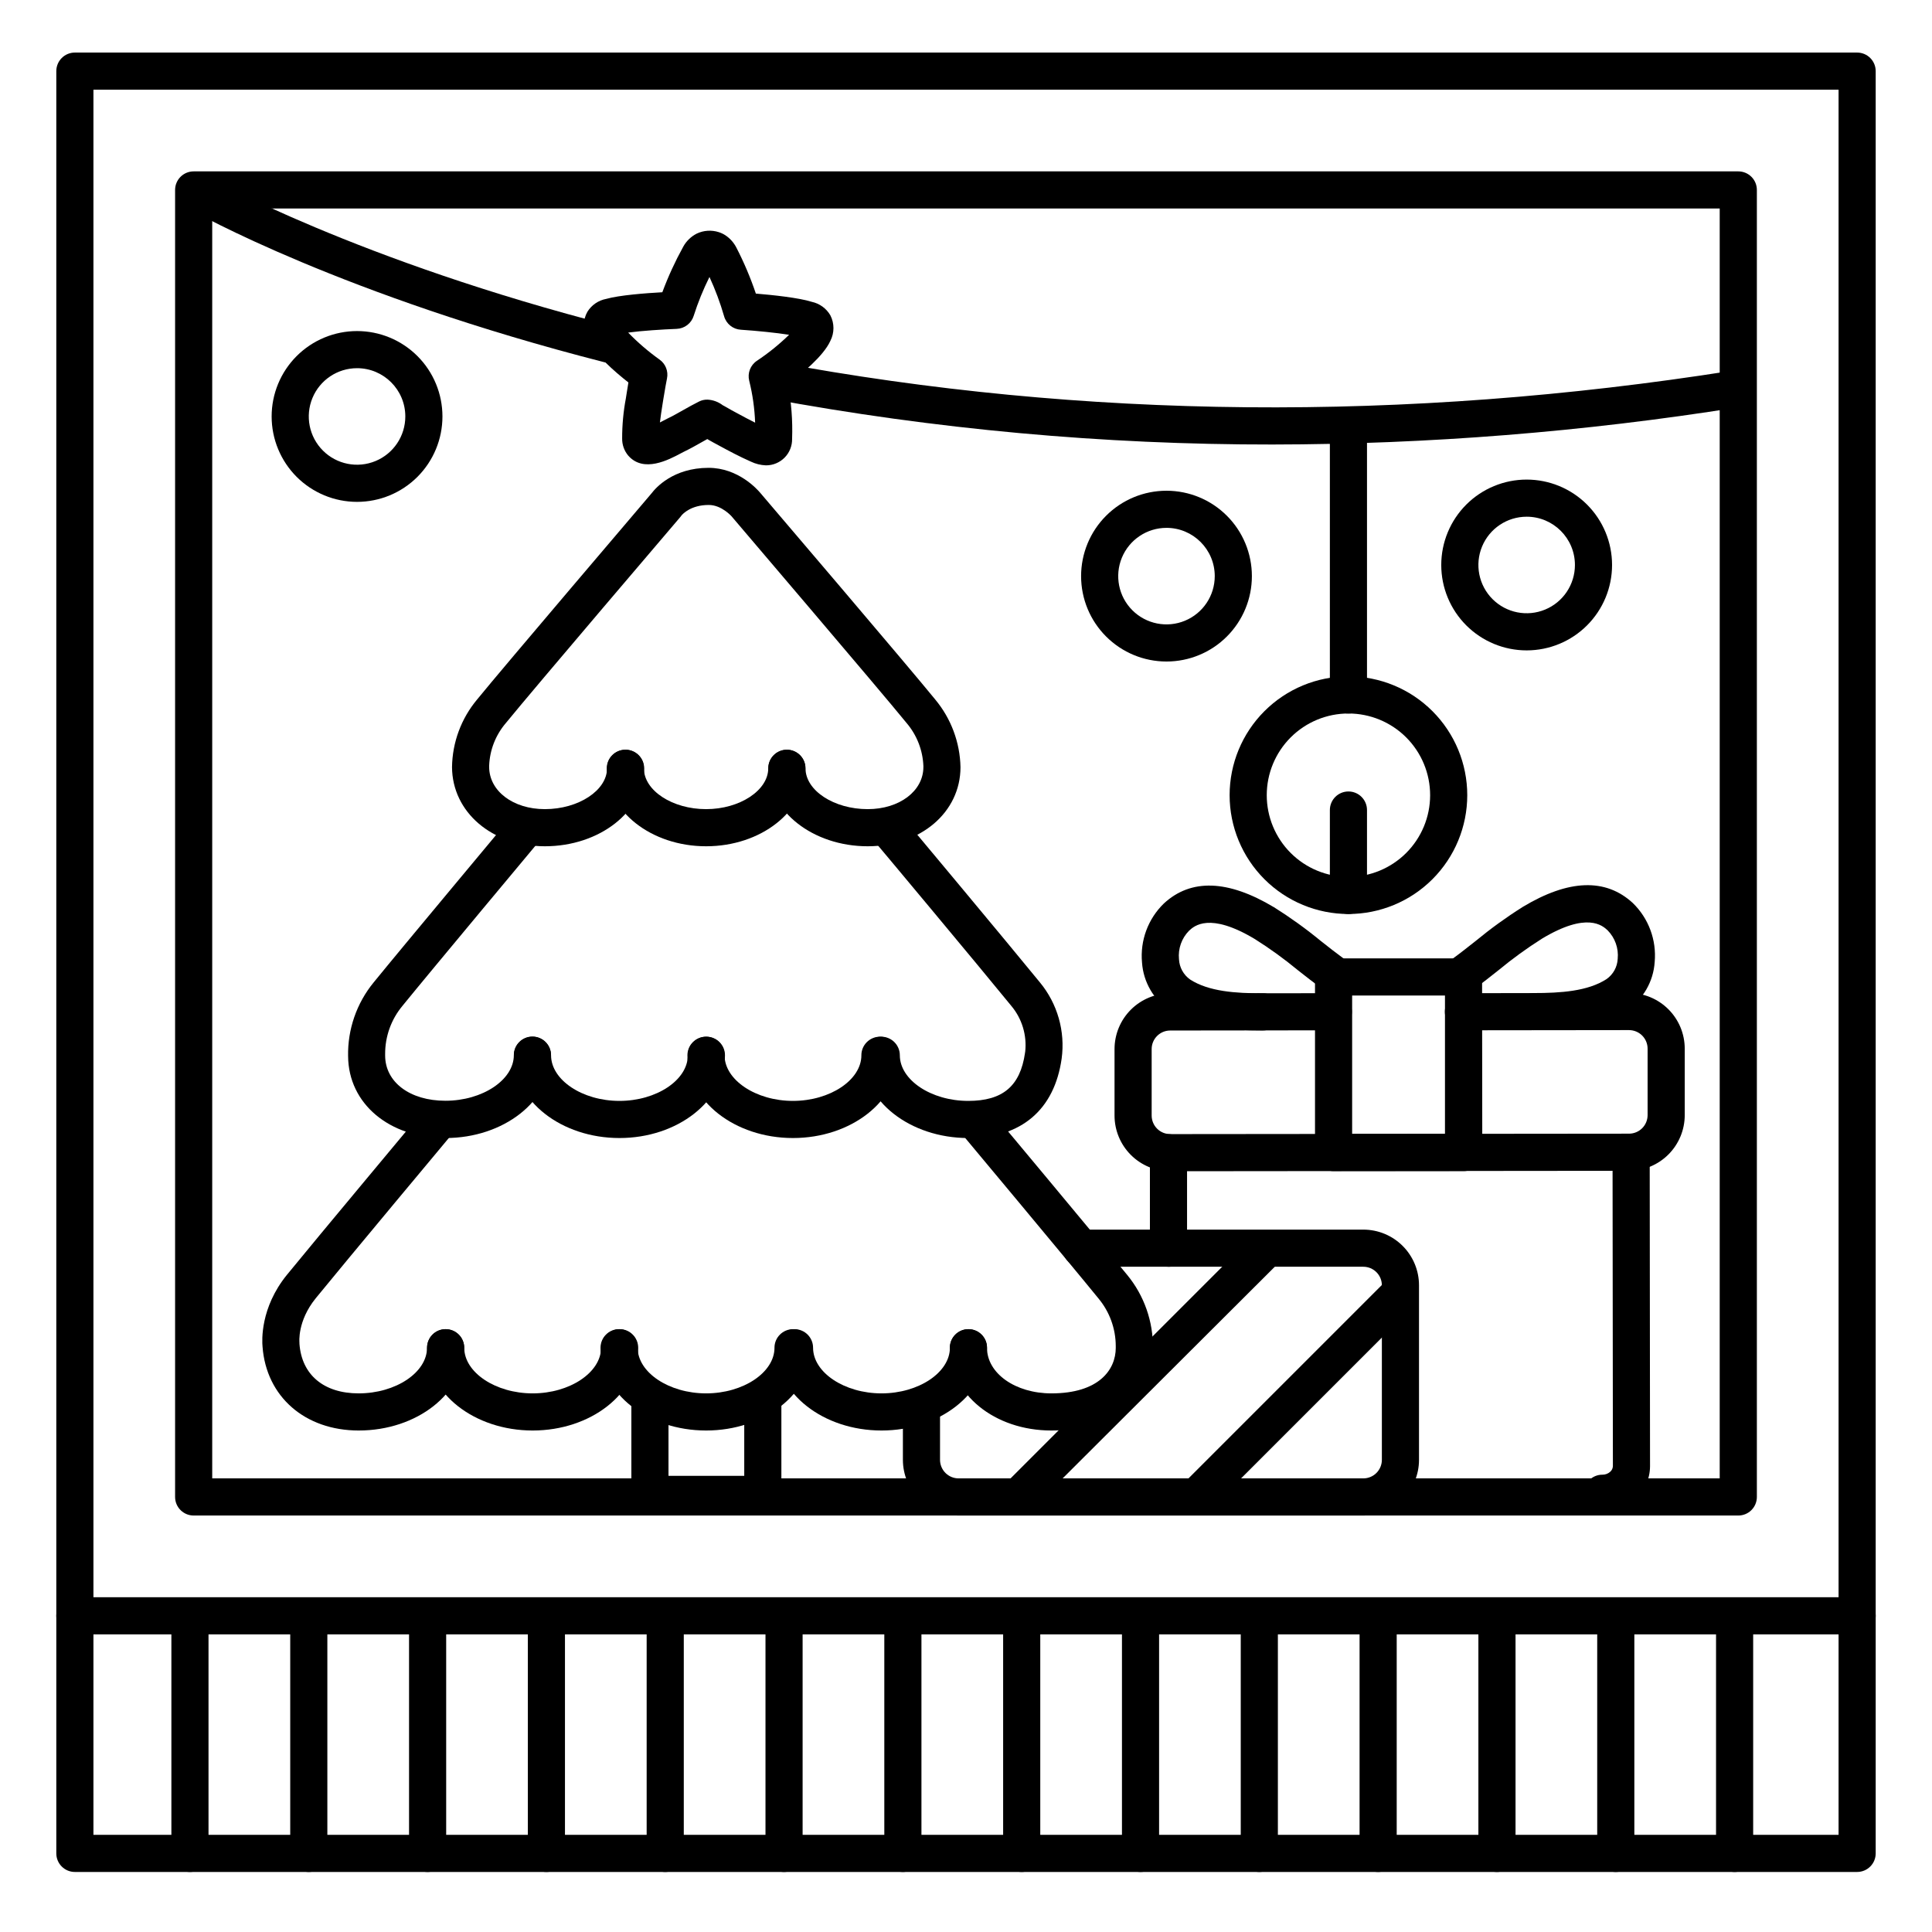 <?xml version="1.0" encoding="UTF-8"?>
<!-- Uploaded to: ICON Repo, www.iconrepo.com, Generator: ICON Repo Mixer Tools -->
<svg fill="#000000" width="800px" height="800px" version="1.1" viewBox="144 144 512 512" xmlns="http://www.w3.org/2000/svg">
 <g>
  <path d="m636.16 640.09h-472.32c-2.715 0-4.918-2.203-4.918-4.918v-472.32c0-2.719 2.203-4.922 4.918-4.922h472.32c1.305 0 2.555 0.52 3.477 1.441 0.926 0.922 1.441 2.176 1.441 3.481v472.32c0 1.305-0.516 2.555-1.441 3.477-0.922 0.926-2.172 1.441-3.477 1.441zm-467.4-9.84h462.48v-462.48h-462.48z"/>
  <path d="m636.16 577.12h-472.32c-2.715 0-4.918-2.199-4.918-4.918s2.203-4.922 4.918-4.922h472.32c2.715 0 4.918 2.203 4.918 4.922s-2.203 4.918-4.918 4.918z"/>
  <path d="m604.67 545.63h-409.35c-2.715 0-4.918-2.203-4.918-4.922v-346.37c0-2.719 2.203-4.922 4.918-4.922h409.35c1.305 0 2.555 0.52 3.477 1.441 0.926 0.922 1.441 2.172 1.441 3.481v346.37c0 1.305-0.516 2.555-1.441 3.481-0.922 0.922-2.172 1.441-3.477 1.441zm-404.43-9.844h399.5v-336.53h-399.5z"/>
  <path d="m454.12 454.39c-3.914 0-7.668-1.555-10.434-4.324-2.769-2.766-4.324-6.523-4.324-10.438v-17.613c0-3.914 1.555-7.668 4.324-10.438 2.766-2.766 6.519-4.32 10.434-4.32l43.219-0.051c2.719 0 4.922 2.203 4.922 4.922 0 2.715-2.203 4.918-4.922 4.918l-43.219 0.051c-2.715 0-4.918 2.203-4.918 4.918v17.613c0 1.305 0.52 2.559 1.441 3.481s2.172 1.441 3.477 1.441l121.59-0.117c1.305 0 2.559-0.52 3.481-1.441s1.441-2.176 1.441-3.481v-17.605 0.004c0-1.309-0.52-2.559-1.441-3.481s-2.176-1.441-3.481-1.441l-43.887 0.051c-2.715 0-4.918-2.203-4.918-4.922s2.203-4.918 4.918-4.918l43.887-0.051c3.914 0 7.668 1.555 10.438 4.324 2.769 2.766 4.324 6.519 4.324 10.438v17.605-0.004c0 3.914-1.555 7.668-4.324 10.438-2.769 2.769-6.523 4.324-10.438 4.324z"/>
  <path d="m478.52 417.08c-8.512 0-17.348-0.648-24.453-5.215-4.328-2.883-7.07-7.609-7.422-12.793-0.531-5.824 1.598-11.578 5.797-15.645 7.172-6.633 16.984-6.297 29.145 0.984l0.004-0.004c4.336 2.723 8.492 5.715 12.445 8.965 2.016 1.594 4.113 3.238 6.18 4.754 1.078 0.762 1.801 1.922 2.016 3.219 0.215 1.301-0.102 2.633-0.879 3.699-0.777 1.062-1.945 1.773-3.25 1.965-1.301 0.195-2.629-0.141-3.684-0.934-2.223-1.625-4.379-3.324-6.477-4.969h0.004c-3.625-2.992-7.438-5.75-11.414-8.254-12.004-7.203-16.07-3.445-17.406-2.215-1.977 2-2.961 4.777-2.68 7.578 0.105 2.148 1.195 4.133 2.953 5.371 4.969 3.199 12.121 3.652 19.129 3.652h0.188c2.719 0 4.922 2.203 4.922 4.918 0 2.719-2.203 4.922-4.922 4.922z"/>
  <path d="m550.47 417.01c-2.719 0-4.922-2.203-4.922-4.918 0-2.719 2.203-4.922 4.922-4.922 7.066 0 14.289-0.461 19.285-3.699 1.762-1.238 2.852-3.223 2.953-5.375 0.273-2.793-0.711-5.566-2.688-7.566-1.34-1.23-5.41-4.981-17.406 2.242v0.004c-3.973 2.512-7.781 5.277-11.406 8.273-2.086 1.652-4.242 3.367-6.465 4.988-1.051 0.773-2.367 1.094-3.656 0.895-1.293-0.199-2.449-0.902-3.219-1.957-1.605-2.191-1.133-5.269 1.062-6.879 2.078-1.516 4.164-3.168 6.18-4.762 3.949-3.258 8.105-6.262 12.438-8.992 12.145-7.312 21.941-7.664 29.137-1.055 4.207 4.066 6.348 9.82 5.824 15.648-0.332 5.184-3.066 9.914-7.391 12.789-7.144 4.613-16.051 5.266-24.602 5.273z"/>
  <path d="m497.41 454.36c-2.715 0-4.918-2.203-4.918-4.922v-46.535 0.004c0-2.719 2.203-4.922 4.918-4.922h34.441c1.305 0 2.555 0.52 3.477 1.441 0.926 0.922 1.441 2.176 1.441 3.481l0.051 46.535v-0.004c0 1.305-0.52 2.559-1.441 3.481-0.922 0.922-2.176 1.441-3.481 1.441zm4.922-46.543v36.695h24.602v-36.695z"/>
  <path d="m461.99 544.65c-1.996 0.004-3.793-1.195-4.555-3.039-0.762-1.84-0.34-3.957 1.07-5.367l52.152-52.152c1.922-1.922 5.043-1.922 6.965 0 1.926 1.926 1.926 5.043 0 6.969l-52.152 52.152c-0.922 0.922-2.176 1.438-3.481 1.438z"/>
  <path d="m505.29 545.63h-107.25c-3.914 0-7.668-1.559-10.438-4.324-2.769-2.769-4.324-6.523-4.324-10.438v-14.109c0-2.719 2.203-4.922 4.922-4.922 2.715 0 4.918 2.203 4.918 4.922v14.109c0 1.305 0.52 2.555 1.441 3.481 0.922 0.922 2.176 1.438 3.481 1.438h107.25c1.305 0 2.559-0.516 3.481-1.438 0.922-0.926 1.441-2.176 1.441-3.481v-46.25c0-1.305-0.52-2.555-1.441-3.477s-2.176-1.441-3.481-1.441h-74.781c-2.719 0-4.922-2.203-4.922-4.922 0-2.715 2.203-4.918 4.922-4.918h74.785-0.004c3.918 0 7.672 1.555 10.438 4.324 2.769 2.766 4.324 6.519 4.324 10.434v46.25c0 3.914-1.555 7.668-4.324 10.438-2.766 2.766-6.519 4.324-10.438 4.324z"/>
  <path d="m415.25 544.16c-1.969-0.027-3.731-1.227-4.481-3.047s-0.34-3.914 1.035-5.32l64.207-64.207v0.004c1.926-1.926 5.043-1.926 6.969 0 1.922 1.922 1.922 5.043 0 6.965l-64.285 64.129c-0.91 0.926-2.148 1.457-3.445 1.477z"/>
  <path d="m548.58 316.36c-6 0-11.758-2.387-16.004-6.629-4.242-4.246-6.629-10-6.629-16.004 0-6.004 2.387-11.758 6.629-16.004 4.246-4.242 10.004-6.629 16.004-6.629 6.004 0 11.762 2.387 16.004 6.629 4.246 4.246 6.629 10 6.629 16.004 0 6.004-2.383 11.758-6.629 16.004-4.242 4.242-10 6.629-16.004 6.629zm0-35.426c-5.172 0-9.836 3.117-11.816 7.898-1.98 4.777-0.887 10.281 2.773 13.941 3.656 3.656 9.16 4.75 13.938 2.769 4.781-1.977 7.898-6.644 7.898-11.816 0-7.066-5.727-12.793-12.793-12.793z"/>
  <path d="m453.13 319.31c-6 0-11.758-2.383-16-6.629-4.246-4.242-6.629-10-6.629-16 0-6.004 2.383-11.762 6.629-16.004 4.242-4.246 10-6.629 16-6.629 6.004 0 11.762 2.383 16.004 6.629 4.246 4.242 6.629 10 6.629 16.004 0 6-2.383 11.758-6.629 16-4.242 4.246-10 6.629-16.004 6.629zm0-35.426v0.004c-5.172 0-9.836 3.117-11.816 7.894-1.98 4.781-0.887 10.285 2.773 13.941 3.656 3.66 9.16 4.754 13.941 2.773 4.777-1.98 7.894-6.644 7.894-11.816 0-7.066-5.727-12.793-12.793-12.793z"/>
  <path d="m238.62 277c-6 0-11.758-2.387-16.004-6.629-4.242-4.246-6.629-10.004-6.629-16.004 0-6.004 2.387-11.762 6.629-16.004 4.246-4.246 10.004-6.629 16.004-6.629 6.004 0 11.762 2.383 16.004 6.629 4.246 4.242 6.629 10 6.629 16.004 0 6-2.383 11.758-6.629 16.004-4.242 4.242-10 6.629-16.004 6.629zm0-35.426c-5.172 0-9.836 3.117-11.816 7.898-1.98 4.777-0.887 10.281 2.773 13.938 3.656 3.66 9.16 4.754 13.938 2.773 4.781-1.98 7.898-6.644 7.898-11.816 0-7.066-5.727-12.793-12.793-12.793z"/>
  <path d="m481.22 261.8c-44.809 0.047-89.523-4.039-133.58-12.215-1.301-0.219-2.457-0.953-3.207-2.035-0.754-1.078-1.043-2.418-0.801-3.715 0.238-1.293 0.988-2.438 2.082-3.176s2.434-1.004 3.727-0.746c81.672 15.23 166.91 16.02 253.48 2.352h-0.004c1.312-0.258 2.676 0.027 3.773 0.793 1.098 0.766 1.836 1.945 2.043 3.266 0.211 1.32-0.129 2.672-0.938 3.738-0.805 1.066-2.016 1.758-3.344 1.918-40.758 6.484-81.961 9.77-123.23 9.82z"/>
  <path d="m305.37 240.15c-0.41 0-0.82-0.055-1.219-0.16-69.266-17.711-108.13-39.555-109.76-40.469-2.363-1.348-3.191-4.356-1.844-6.719 1.344-2.363 4.352-3.188 6.715-1.844 0.395 0.227 39.469 22.148 107.34 39.508 2.394 0.621 3.957 2.922 3.644 5.379-0.309 2.453-2.391 4.297-4.867 4.305z"/>
  <path d="m347.03 267.32h-0.102c-1.363-0.059-2.703-0.395-3.934-0.984-2.953-1.301-5.758-2.793-8.434-4.25l-1.477-0.797-1.191-0.668-0.453-0.266-1.523 0.855c-1.496 0.848-3.039 1.723-4.723 2.527l-0.797 0.414c-3.188 1.703-9.84 5.234-13.902 0.59h-0.004c-1.074-1.281-1.648-2.906-1.613-4.578-0.004-3.555 0.324-7.102 0.984-10.598l0.195-1.258c0.168-1.074 0.324-2.055 0.48-2.953-3.453-2.707-9.367-7.766-11.109-11.945h0.004c-1.031-2.164-0.945-4.691 0.227-6.777 1.109-1.797 2.926-3.039 5-3.426 3.453-0.984 10.488-1.523 14.867-1.762 1.539-4.148 3.391-8.18 5.531-12.055 0.816-1.5 2.074-2.719 3.602-3.492 1.82-0.859 3.894-0.996 5.812-0.383 0.629 0.199 1.23 0.484 1.781 0.844 1.219 0.816 2.211 1.926 2.883 3.231 2.031 3.934 3.762 8.016 5.176 12.211 4.379 0.363 11.395 1.094 14.82 2.184 2.07 0.445 3.856 1.742 4.922 3.57 1.094 2.129 1.094 4.652 0 6.781-1.832 4.055-7.715 8.855-11.258 11.492 0.922 4.766 1.297 9.617 1.121 14.465 0.035 1.852-0.672 3.641-1.969 4.961s-3.07 2.066-4.918 2.066zm-11.25-15.805 1.094 0.621c0.297 0.176 0.59 0.355 0.875 0.5l1.504 0.816c1.652 0.895 3.258 1.762 4.859 2.559h0.004c-0.137-3.742-0.66-7.461-1.566-11.098-0.512-2.023 0.309-4.148 2.047-5.305 3.047-2.027 5.898-4.336 8.523-6.887-3.367-0.531-8.52-1.055-12.793-1.34-2.09-0.125-3.871-1.562-4.438-3.582-1.027-3.559-2.324-7.035-3.875-10.398-1.652 3.316-3.047 6.758-4.176 10.293-0.617 1.996-2.426 3.383-4.516 3.461-3.797 0.148-9.258 0.5-12.852 0.984 2.551 2.633 5.34 5.027 8.324 7.156 1.586 1.125 2.356 3.082 1.969 4.988-0.176 0.875-0.492 2.559-0.984 5.578l-0.207 1.301c-0.254 1.645-0.512 3.238-0.688 4.793l0.855-0.441c0.473-0.254 0.875-0.461 1.18-0.609 1.379-0.66 2.707-1.418 4.121-2.215 1.418-0.797 2.707-1.535 4.184-2.262l0.004-0.004c0.699-0.359 1.477-0.535 2.262-0.512h0.059c1.461 0.086 2.859 0.613 4.016 1.504z"/>
  <path d="m331.12 368.27c-14.516 0-26.32-9.289-26.32-20.664 0-2.715 2.203-4.918 4.918-4.918 2.719 0 4.922 2.203 4.922 4.918 0 5.902 7.547 10.824 16.48 10.824 8.934 0 16.473-4.981 16.473-10.824 0-2.715 2.203-4.918 4.922-4.918 2.715 0 4.918 2.203 4.918 4.918 0.039 11.375-11.758 20.664-26.312 20.664z"/>
  <path d="m308.16 445.59c-15.418 0-27.965-9.84-27.965-21.934 0-2.715 2.203-4.918 4.922-4.918 2.715 0 4.918 2.203 4.918 4.918 0 6.555 8.297 12.094 18.125 12.094 9.832 0 18.125-5.539 18.125-12.094 0-2.715 2.203-4.918 4.922-4.918s4.918 2.203 4.918 4.918c0 12.094-12.543 21.934-27.965 21.934z"/>
  <path d="m354.14 445.59c-15.418 0-27.965-9.84-27.965-21.934 0-2.715 2.203-4.918 4.918-4.918 2.719 0 4.922 2.203 4.922 4.918 0 6.555 8.305 12.094 18.125 12.094 9.82 0 18.137-5.539 18.137-12.094h-0.004c0-2.715 2.203-4.918 4.922-4.918s4.922 2.203 4.922 4.918c0 12.094-12.547 21.934-27.977 21.934z"/>
  <path d="m373.95 368.27c-14.516 0-26.32-9.289-26.32-20.664h-0.004c0-2.715 2.203-4.918 4.922-4.918 2.715 0 4.918 2.203 4.918 4.918 0 5.902 7.547 10.824 16.48 10.824 8.422 0 14.762-4.801 14.762-11.168v-0.254c-0.164-4.195-1.734-8.215-4.457-11.406-7.113-8.758-45.863-54.121-46.25-54.621l-0.07-0.09s-2.648-3.07-6.109-3.07c-4.734 0-6.887 2.391-7.211 2.773-0.082 0.141-0.18 0.27-0.293 0.387-0.395 0.461-39.133 45.863-46.25 54.621-2.719 3.168-4.281 7.164-4.438 11.336v0.285c0 6.394 6.328 11.207 14.762 11.207 8.934 0 16.48-4.981 16.48-10.824 0-2.715 2.203-4.918 4.922-4.918 2.715 0 4.918 2.203 4.918 4.918 0 11.426-11.809 20.664-26.32 20.664-13.984 0-24.531-9.012-24.602-20.98v0.004c0.09-6.551 2.434-12.871 6.633-17.902 7.066-8.688 43.484-51.375 46.25-54.66 1.094-1.445 5.727-6.75 15.113-6.75 7.871 0 12.941 5.738 13.699 6.641 1.969 2.293 39.223 45.973 46.375 54.77h-0.004c4.199 5.047 6.555 11.371 6.684 17.93-0.012 11.957-10.578 20.949-24.59 20.949z"/>
  <path d="m262.06 445.59c-14.898 0-25.73-9.113-25.809-21.695h-0.004c-0.133-7.121 2.273-14.059 6.789-19.562 7.723-9.504 36.406-43.777 36.652-44.121h0.004c1.766-1.996 4.793-2.223 6.836-0.516 2.043 1.707 2.359 4.731 0.711 6.82-0.285 0.344-28.879 34.566-36.566 44.023v0.004c-2.996 3.586-4.629 8.117-4.606 12.789v0.375c0 7.066 6.562 12.004 15.969 12.004 9.84 0 18.137-5.539 18.137-12.094 0-2.715 2.203-4.918 4.922-4.918 2.715 0 4.918 2.203 4.918 4.918 0.02 12.133-12.527 21.973-27.953 21.973z"/>
  <path d="m400.59 445.59c-15.418 0-27.965-9.84-27.965-21.934 0-2.715 2.203-4.918 4.918-4.918 2.719 0 4.922 2.203 4.922 4.918 0 6.555 8.305 12.094 18.125 12.094 9.172 0 13.777-3.938 15.047-12.695 0-0.098 0-0.195 0.051-0.285l-0.004 0.004c0.496-4.414-0.84-8.836-3.699-12.23-7.688-9.457-36.281-43.684-36.586-43.996-0.883-0.996-1.324-2.305-1.223-3.633 0.098-1.324 0.73-2.555 1.75-3.406 1.02-0.852 2.344-1.254 3.664-1.117 1.324 0.137 2.531 0.805 3.356 1.848 0.297 0.344 28.918 34.617 36.652 44.121l0.004 0.004c4.644 5.629 6.727 12.945 5.746 20.18-1.922 13.559-10.719 21.047-24.758 21.047z"/>
  <path d="m285.16 523.1c-15.43 0-27.977-9.84-27.977-21.934h0.004c0-2.719 2.203-4.922 4.918-4.922 2.719 0 4.922 2.203 4.922 4.922 0 6.555 8.305 12.094 18.137 12.094s18.125-5.539 18.125-12.094h-0.004c0-2.719 2.203-4.922 4.922-4.922s4.918 2.203 4.918 4.922c0 12.094-12.516 21.934-27.965 21.934z"/>
  <path d="m331.12 523.1c-15.43 0-27.977-9.84-27.977-21.934h0.004c0-2.719 2.203-4.922 4.918-4.922 2.719 0 4.922 2.203 4.922 4.922 0 6.555 8.305 12.094 18.137 12.094 9.832 0 18.125-5.539 18.125-12.094h-0.004c0-2.719 2.203-4.922 4.922-4.922s4.918 2.203 4.918 4.922c0.039 12.094-12.504 21.934-27.965 21.934z"/>
  <path d="m239.07 523.1c-14.227 0-24.512-8.953-25.496-22.219-0.148-1.574-0.629-10.312 6.465-19.039 7.734-9.504 36.406-43.777 36.652-44.121l0.004-0.004c1.766-1.992 4.793-2.219 6.836-0.512 2.043 1.707 2.359 4.731 0.711 6.82-0.285 0.344-28.871 34.566-36.566 44.023-4.922 6.07-4.328 11.691-4.32 11.75v0.305c0.59 8.234 6.453 13.156 15.684 13.156 9.84 0 18.125-5.539 18.125-12.094h0.004c0-2.719 2.203-4.922 4.918-4.922 2.719 0 4.922 2.203 4.922 4.922 0.027 12.094-12.52 21.934-27.938 21.934z"/>
  <path d="m377.61 523.1c-15.43 0-27.977-9.84-27.977-21.934 0-2.719 2.203-4.922 4.922-4.922 2.715 0 4.918 2.203 4.918 4.922 0 6.555 8.305 12.094 18.137 12.094s18.125-5.539 18.125-12.094c0-2.719 2.203-4.922 4.918-4.922 2.719 0 4.922 2.203 4.922 4.922 0 12.094-12.547 21.934-27.965 21.934z"/>
  <path d="m422.63 523.1c-15.094 0-26.914-9.633-26.914-21.934h0.004c0-2.719 2.203-4.922 4.918-4.922 2.719 0 4.922 2.203 4.922 4.922 0 6.781 7.5 12.094 17.074 12.094 12.574 0 17.055-6.25 17.055-12.094h-0.004c-0.012-0.141-0.012-0.281 0-0.422-0.004-4.644-1.641-9.137-4.625-12.695-7.684-9.457-36.281-43.68-36.566-44.023-0.879-0.996-1.32-2.305-1.223-3.633 0.098-1.324 0.73-2.555 1.75-3.406s2.344-1.254 3.664-1.117c1.324 0.137 2.535 0.805 3.356 1.848 0.285 0.344 28.918 34.617 36.652 44.121l0.004 0.004c4.523 5.484 6.945 12.402 6.84 19.512-0.082 12.996-10.875 21.746-26.906 21.746z"/>
  <path d="m346.15 544.95h-29.914c-2.715 0-4.918-2.203-4.918-4.922v-25.148c0-2.719 2.203-4.922 4.918-4.922 2.719 0 4.922 2.203 4.922 4.922v20.23h20.074v-20.23c0-2.719 2.203-4.922 4.918-4.922 2.719 0 4.922 2.203 4.922 4.922v25.152-0.004c0 1.305-0.52 2.559-1.441 3.481-0.922 0.922-2.176 1.441-3.481 1.441z"/>
  <path d="m453.66 479.7c-2.719 0-4.922-2.203-4.922-4.922v-25.297c0-2.719 2.203-4.922 4.922-4.922 1.305 0 2.555 0.52 3.481 1.441 0.922 0.922 1.441 2.176 1.441 3.481v25.309c0 1.305-0.52 2.555-1.441 3.481-0.926 0.922-2.176 1.438-3.481 1.438z"/>
  <path d="m568.64 544.65c-2.719 0-4.918-2.203-4.918-4.922s2.199-4.918 4.918-4.918c0.773 0.012 1.523-0.27 2.098-0.789 0.418-0.375 0.672-0.902 0.695-1.465l-0.09-83.188h0.004c0-2.719 2.203-4.922 4.918-4.922 1.305 0 2.559 0.52 3.481 1.441 0.922 0.922 1.441 2.176 1.441 3.481l0.09 83.188c-0.012 3.297-1.398 6.438-3.828 8.668-2.391 2.219-5.535 3.449-8.797 3.434z"/>
  <path d="m501.35 386.22c-8.352 0-16.359-3.316-22.266-9.223s-9.223-13.914-9.223-22.266 3.316-16.359 9.223-22.266 13.914-9.223 22.266-9.223c8.352 0 16.359 3.316 22.266 9.223 5.902 5.906 9.223 13.914 9.223 22.266s-3.32 16.359-9.223 22.266c-5.906 5.906-13.914 9.223-22.266 9.223zm0-53.137c-5.742 0-11.25 2.281-15.309 6.34-4.059 4.062-6.34 9.566-6.34 15.309s2.281 11.246 6.34 15.309c4.059 4.059 9.566 6.34 15.309 6.34 5.742 0 11.246-2.281 15.309-6.34 4.059-4.062 6.34-9.566 6.34-15.309s-2.281-11.246-6.34-15.309c-4.062-4.059-9.566-6.34-15.309-6.34z"/>
  <path d="m501.35 386.22c-2.719 0-4.922-2.203-4.922-4.922v-22.629c0-2.719 2.203-4.922 4.922-4.922 2.715 0 4.918 2.203 4.918 4.922v22.633-0.004c0 1.305-0.516 2.559-1.441 3.481-0.922 0.922-2.172 1.441-3.477 1.441z"/>
  <path d="m501.35 333.09c-2.719 0-4.922-2.203-4.922-4.918v-68.883c0-2.715 2.203-4.918 4.922-4.918 2.715 0 4.918 2.203 4.918 4.918v68.883c0 1.305-0.516 2.555-1.441 3.477-0.922 0.922-2.172 1.441-3.477 1.441z"/>
  <path d="m194.34 640.09c-2.719 0-4.922-2.203-4.922-4.918v-61.992c0-2.719 2.203-4.922 4.922-4.922 2.715 0 4.918 2.203 4.918 4.922v61.992c0 1.305-0.52 2.555-1.441 3.477-0.922 0.926-2.172 1.441-3.477 1.441z"/>
  <path d="m225.83 640.09c-2.715 0-4.918-2.203-4.918-4.918v-61.992c0-2.719 2.203-4.922 4.918-4.922 2.719 0 4.922 2.203 4.922 4.922v61.992c0 1.305-0.52 2.555-1.441 3.477-0.922 0.926-2.172 1.441-3.481 1.441z"/>
  <path d="m257.32 640.09c-2.715 0-4.918-2.203-4.918-4.918v-61.992c0-2.719 2.203-4.922 4.918-4.922 2.719 0 4.922 2.203 4.922 4.922v61.992c0 1.305-0.52 2.555-1.441 3.477-0.922 0.926-2.176 1.441-3.481 1.441z"/>
  <path d="m288.8 640.09c-2.715 0-4.918-2.203-4.918-4.918v-61.992c0-2.719 2.203-4.922 4.918-4.922 2.719 0 4.922 2.203 4.922 4.922v61.992c0 1.305-0.52 2.555-1.441 3.477-0.922 0.926-2.176 1.441-3.481 1.441z"/>
  <path d="m320.29 640.09c-2.715 0-4.918-2.203-4.918-4.918v-61.992c0-2.719 2.203-4.922 4.918-4.922 2.719 0 4.922 2.203 4.922 4.922v61.992c0 1.305-0.52 2.555-1.441 3.477-0.922 0.926-2.176 1.441-3.481 1.441z"/>
  <path d="m351.78 640.09c-2.715 0-4.918-2.203-4.918-4.918v-61.992c0-2.719 2.203-4.922 4.918-4.922 2.719 0 4.922 2.203 4.922 4.922v61.992c0 1.305-0.52 2.555-1.441 3.477-0.922 0.926-2.176 1.441-3.481 1.441z"/>
  <path d="m446.25 640.09c-2.715 0-4.918-2.203-4.918-4.918v-61.992c0-2.719 2.203-4.922 4.918-4.922 2.719 0 4.922 2.203 4.922 4.922v61.992c0 1.305-0.52 2.555-1.441 3.477-0.922 0.926-2.176 1.441-3.481 1.441z"/>
  <path d="m477.73 640.09c-2.719 0-4.918-2.203-4.918-4.918v-61.992c0-2.719 2.199-4.922 4.918-4.922s4.922 2.203 4.922 4.922v61.992c0 1.305-0.52 2.555-1.441 3.477-0.922 0.926-2.176 1.441-3.481 1.441z"/>
  <path d="m509.22 640.09c-2.719 0-4.918-2.203-4.918-4.918v-61.992c0-2.719 2.199-4.922 4.918-4.922s4.922 2.203 4.922 4.922v61.992c0 1.305-0.52 2.555-1.441 3.477-0.926 0.926-2.176 1.441-3.481 1.441z"/>
  <path d="m540.71 640.09c-2.719 0-4.922-2.203-4.922-4.918v-61.992c0-2.719 2.203-4.922 4.922-4.922s4.922 2.203 4.922 4.922v61.992c0 1.305-0.52 2.555-1.441 3.477-0.926 0.926-2.176 1.441-3.481 1.441z"/>
  <path d="m572.2 640.09c-2.719 0-4.922-2.203-4.922-4.918v-61.992c0-2.719 2.203-4.922 4.922-4.922s4.918 2.203 4.918 4.922v61.992c0 1.305-0.516 2.555-1.438 3.477-0.926 0.926-2.176 1.441-3.481 1.441z"/>
  <path d="m603.69 640.09c-2.719 0-4.922-2.203-4.922-4.918v-61.992c0-2.719 2.203-4.922 4.922-4.922s4.918 2.203 4.918 4.922v61.992c0 1.305-0.516 2.555-1.438 3.477-0.926 0.926-2.176 1.441-3.481 1.441z"/>
  <path d="m383.27 640.09c-2.715 0-4.918-2.203-4.918-4.918v-61.992c0-2.719 2.203-4.922 4.918-4.922 2.719 0 4.922 2.203 4.922 4.922v61.992c0 1.305-0.52 2.555-1.441 3.477-0.922 0.926-2.176 1.441-3.481 1.441z"/>
  <path d="m414.76 640.09c-2.715 0-4.918-2.203-4.918-4.918v-61.992c0-2.719 2.203-4.922 4.918-4.922 2.719 0 4.922 2.203 4.922 4.922v61.992c0 1.305-0.52 2.555-1.441 3.477-0.922 0.926-2.176 1.441-3.481 1.441z"/>
 </g>
</svg>